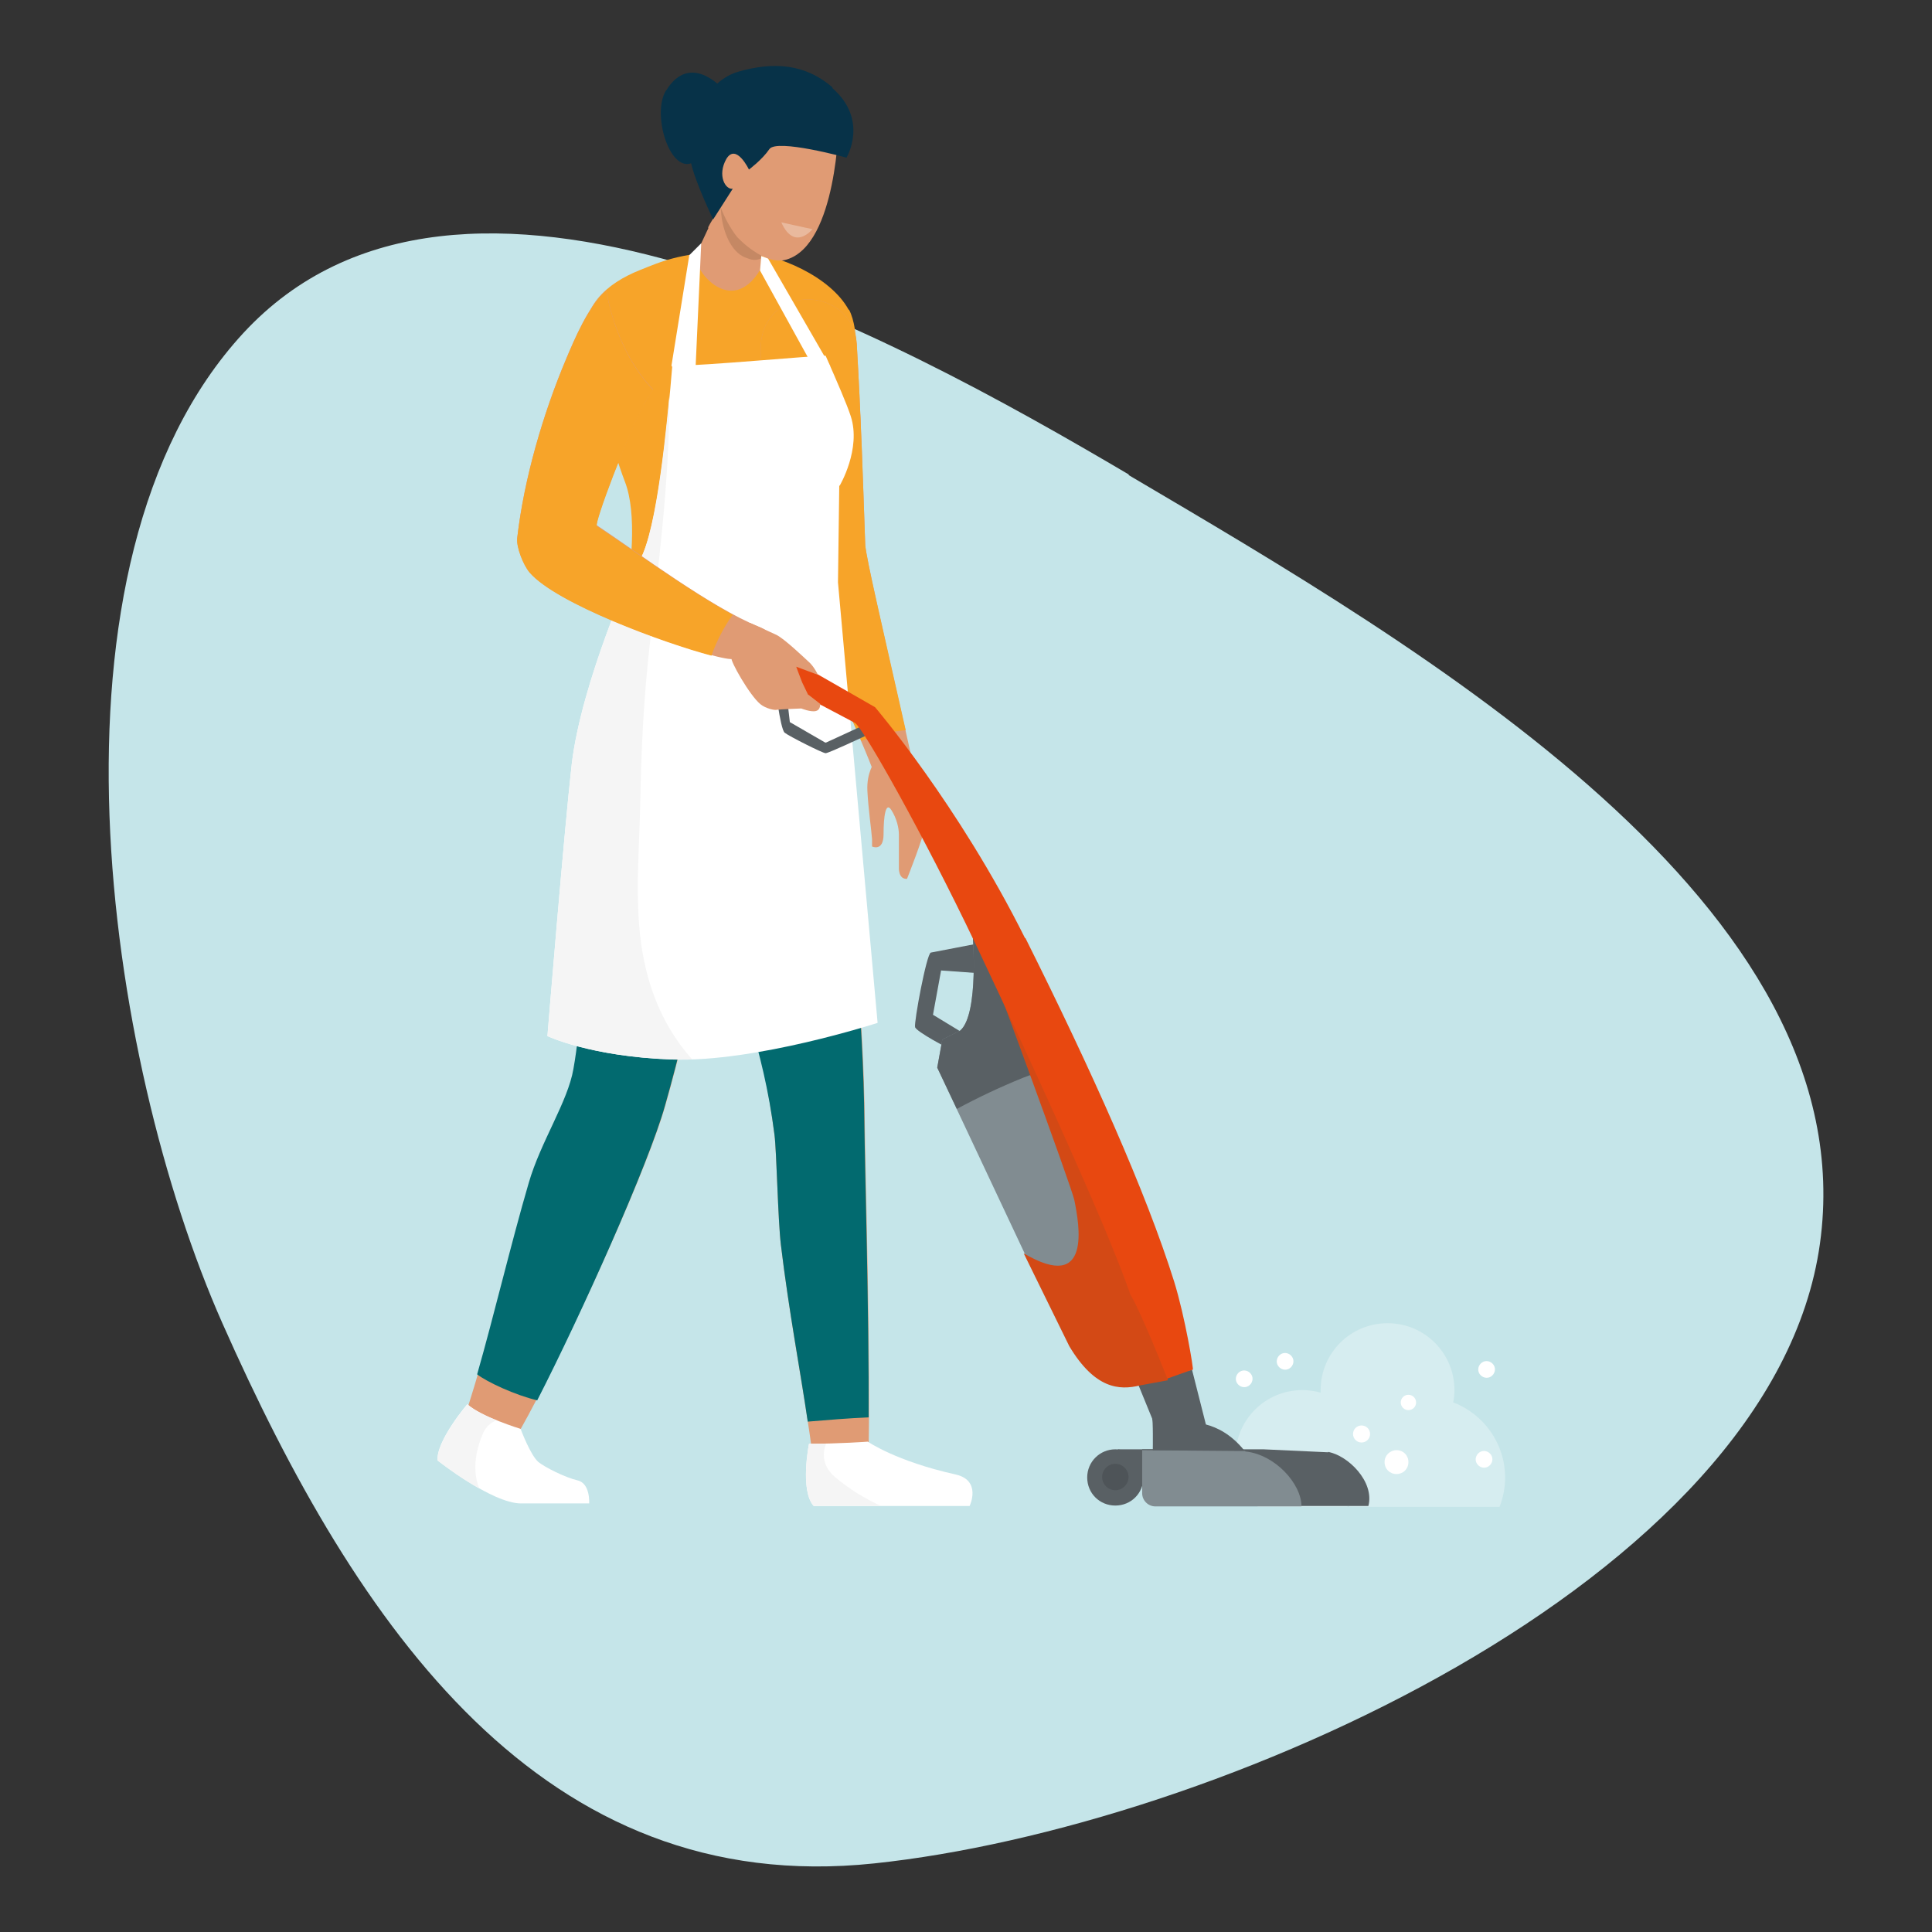 <?xml version="1.0" encoding="UTF-8"?> <svg xmlns="http://www.w3.org/2000/svg" id="Layer_2" data-name="Layer 2" version="1.1" viewBox="0 0 453.5 453.5"><rect x="0" y="0" width="453.5" height="453.5" fill="#333333" stroke="none"/><defs><style> .cls-1 { fill: #e09b74; } .cls-1, .cls-2, .cls-3, .cls-4, .cls-5, .cls-6, .cls-7, .cls-8, .cls-9, .cls-10, .cls-11, .cls-12, .cls-13, .cls-14, .cls-15, .cls-16 { stroke-width: 0px; } .cls-2 { opacity: 0; } .cls-2, .cls-9 { fill: #010101; } .cls-3 { fill: #c5e5e9; } .cls-4 { fill: #073248; } .cls-5 { fill: #d34915; } .cls-6 { opacity: .3; } .cls-6, .cls-13 { fill: #fff; } .cls-7 { fill: #f7a429; } .cls-8 { fill: #596064; } .cls-9 { opacity: 0; } .cls-10 { fill: #f5f5f5; } .cls-11 { fill: #c58864; } .cls-12 { fill: #4e5458; } .cls-14 { fill: #818c91; } .cls-15 { fill: #e84810; } .cls-16 { fill: #026a6f; } </style></defs><path class="cls-3" d="M265,111.4C208.7,78.2,108,23.1,57.1,78.2c-49.8,54-32.3,170.6-4.9,232.4,31.7,71.5,75.2,135,153,126.8,79.7-8.4,211-66.2,222-145.5,11-79.4-93.3-139.7-162.3-180.4Z"></path><g><path class="cls-6" d="M341.1,329.2c.2-.9.3-1.9.3-2.9,0-8.7-7-15.7-15.7-15.7s-15.7,7-15.7,15.7,0,.4,0,.6c-1.4-.4-2.8-.6-4.3-.6-8.7,0-15.7,7-15.7,15.7s2,8.8,5.3,11.7h20.9c.1-.1.3-.2.4-.3,0,.1,0,.2.1.3h35.3c.8-2.1,1.3-4.4,1.3-6.8,0-8.1-5-14.9-12.1-17.7Z"></path><g><path class="cls-1" d="M137.1,184.2c-2.1,23.1,2.3,44.2-1.5,65.5-1.3,7.7-7.4,16.9-10.2,26.5-5,17.1-11.5,41.3-15.7,54.5-1.3,4,1.3,23.1,10.5,8.2,8.7-14.2,31-61.8,36-79.5,6.8-23.8,10.9-48,17.1-72,6.6-26-33.6-30.8-36.1-3.2Z"></path><path class="cls-1" d="M197.7,184.6c-1.7-15.7-21.5-23.1-32.2-10.6-9.2,10.8-.7,26.1,2.7,37.8,6,20.4,10.9,33.5,13.6,54.6.5,3.9.8,20,1.5,25.8,2.4,19.8,5.9,36.6,7.5,50,.7,5.8-1.8,14.8,9.8,9.4,2.6-1.2,2.8,3.4,3.2-8,.7-22.1-.7-68.2-.8-79.6-.2-26.5-3.4-53-5.3-79.4Z"></path><path class="cls-16" d="M137.1,184.2c-2.1,23.1,1.3,45.5-2.5,66.7-1.3,7.7-7.7,17.1-10.5,26.8-4.1,14-8.2,31.3-12.1,44.9,2.3,1.8,9,4.9,14.1,6.1,10.3-20.1,26.1-55.3,30-69.2,6.8-23.8,10.9-48,17.1-72,6.6-26-33.6-30.8-36.1-3.2Z"></path><path class="cls-2" d="M137.1,184.2c-2.1,23.1,1.3,45.5-2.5,66.7-1.3,7.7-7.7,17.1-10.5,26.8-4.1,14-8.2,31.3-12.1,44.9,1.3,1,4.1,2.5,7.2,3.8,1.1-7.3,2.9-14.6,4.7-21.8,2.3-9.1,5.4-17.9,9-26.5,3.3-7.8,7.3-16.2,13.8-22,3.4-3.1,7.6-2.5,10.4-.3,6.2-22.7,10.2-45.6,16.1-68.4,6.6-26-33.6-30.8-36.1-3.2Z"></path><path class="cls-16" d="M197.7,184.6c-1.7-15.7-21.5-23.1-32.2-10.6-9.2,10.8-1.7,26.1,1.7,37.8,6,20.4,11.9,33.5,14.6,54.6.5,3.9.8,20,1.5,25.8,1.9,15.8,4.6,29.7,6.3,41.5,4.8-.4,9.5-.8,14.3-1,.1-23.8-.9-59-1-68.7-.2-26.5-3.4-53-5.3-79.4Z"></path><path class="cls-2" d="M202.5,246.4c-1-20.6-3.3-41.2-4.8-61.8-1.7-15.7-21.5-23.1-32.2-10.6-9.2,10.8-1.7,26.1,1.7,37.8,6,20.4,11.9,33.5,14.6,54.6.5,3.9.8,20,1.5,25.8,1.9,15.8,4.6,29.7,6.3,41.5,3.9-.4,7.7-.6,11.6-.8-4-8.4-7.1-17.1-8.5-26.5-1.3-8.8-1.5-17.7-1.8-26.5-.4-9.5,0-18.9,1.7-28.2,1-5.4,5.8-6.7,9.8-5.2Z"></path><path class="cls-16" d="M139,160.6s-4.3,16.8-1.9,25.9c3.5,13.4,17.2,18.2,28.7,18.2s32.3-4.3,32.3-9.3c0-9.1-1.4-22.7-2.6-33.8-.6-5.8-56.5-1-56.5-1Z"></path><path class="cls-7" d="M199.2,72.7c-4.2-7.7-16.6-13.2-25-13.5-13.5-.5-19.2,2.3-24,4.2-7.8,3.1-14.3,8.7-12.7,18,.2,1.5,5.9,23.2,9.2,31.7,5.7,14.8-5,51.3-5,51.3,0,0,3.1,13,39.4,9.9,16.2-1.4,15.6-6.6,15.6-6.6,0,0-3.4-28.3.3-50.7.3-2,7.2-5.3,4.3-25.8-.4-3.2.6-13.6-2-18.5Z"></path><path class="cls-9" d="M195.5,129.7c-6.5.3-13.1-.5-18.8-2-10.5-2.8-18.8-8.7-24.1-18.4-4.2-7.8-5.9-19.5-13.7-24.6-.3-.2-.6-.4-.9-.7,1.6,6.2,5.8,22.2,8.6,29.2,5.7,14.8-5,51.3-5,51.3,0,0,3.1,13,39.4,9.9,16.2-1.4,15.6-6.6,15.6-6.6,0,0-2.3-18.9-1.1-38Z"></path><path class="cls-1" d="M203.1,128.1c-.6-17.1-1-30.3-2-47.4-.7-11.2-16.1-14.4-21.3-4.5-3,5.9.2,14.6,1.3,20.5,2.6,14.6,2.8,28.5,7,42.8,3.3,11.3,12.5,30,16.7,41,1.2,3.1,9.7-.2,9-3.5-6.7-29.8-10.3-45-10.7-49Z"></path><path class="cls-7" d="M201.1,80.7c-.7-11.2-16.1-14.4-21.3-4.5-3,5.9.2,14.6,1.3,20.5,2.6,14.6,2.8,28.5,7,42.8,2.7,9.3,9.4,23.5,14.1,34.4,3.4-1.3,6.9-2.2,10.4-2.5-5.9-26.1-9.1-39.7-9.5-43.4-.6-17.1-1-30.3-2-47.4Z"></path><path class="cls-9" d="M200.1,143.7c.2-11.1.3-22-.6-33.1-.8-10-2.7-20.4-7.7-29.1.2,17.7.7,35.3.5,53,0,5.6-.1,11.2,0,16.8,2.7,6.6,5.9,13.8,8.7,20.1-1.4-9.5-1.1-19.5-.9-27.8Z"></path><path class="cls-1" d="M205.2,179s-1.8,2.4-1.6,6.6c.2,4.1,1,9.7,1.1,11.4v1.7s2.7,1.3,2.7-2.9c0-4.2.5-7.7,1.8-5.7,1.3,2,1.8,4.3,1.8,5.8,0,4.7,0,7.7,0,7.7,0,0-.2,2.8,1.9,2.7,0,0,4-10,4.3-12.6.3-2.6-1.6-11.1-3.7-14.7-.9-1.5-4.5-3.2-8.3,0Z"></path><path class="cls-13" d="M197.1,114s5.1-8.6,2.6-16.3c-.9-2.8-3.3-8.3-5.9-14.2-3.5,0-27.6,2.3-36,2.4-.9,10.8-3.7,44.5-9.2,47.4,0,0-12.1,26.7-14.4,46.1-1.8,15.9-5.7,63.8-5.7,63.8,0,0,10,4.8,29.2,5.5,19.7.7,48.3-8.6,48.3-8.6l-9.3-103.4.3-22.7Z"></path><path class="cls-10" d="M150.3,188.2c.2-11.3.7-22.6,1.9-33.9,2.1-20.4,5-40.7,4.9-61.2-1.3,14.1-4,37.8-8.5,40.2,0,0-12.1,26.7-14.4,46.1-1.8,15.9-5.7,63.8-5.7,63.8,0,0,10,4.8,29.2,5.5,1.5,0,3.2,0,4.8,0-7.8-8.7-11.6-19.6-12.5-31.9-.7-9.5.1-19.1.3-28.6Z"></path><g><path class="cls-8" d="M230.5,228.5l-1.6-6.9s-9.4,1.8-10.4,2c-1,.2-4,16.4-3.7,17.5s8,5.1,8,5.1l4.6-2.9-8.4-5.1,1.9-10.4,9.7.7Z"></path><path class="cls-8" d="M193.7,174.3l-8.3-4.8-1.2-10.4-2.4.6s1.3,11.5,2.4,12.3c1,.8,8.9,4.8,9.6,4.8s9.2-4,9.2-4l-.4-2.5-8.7,4Z"></path><polygon class="cls-8" points="267.1 324.8 274.5 342.9 285.5 344 279.8 321.5 267.1 324.8"></polygon><path class="cls-14" d="M228.3,219s1.6,19-2.9,22.9l-4.2,2.1-1.2,6.6,23.1,49.1,16.8.5-19-52.1-12.6-29.2Z"></path><path class="cls-2" d="M228.5,230.6c1.5-.5,3.1-.7,4.7-.4l-4.8-11.2s.5,5.8.2,11.6Z"></path><path class="cls-2" d="M224.8,242.2l-3.7,1.8-1.2,6.6,23.1,49.1,12.2.4c-6.2-6.9-10.7-15-14.9-23.2-5.8-11.3-11.2-22.8-15.5-34.7Z"></path><path class="cls-8" d="M228.3,219s1.6,19-2.9,22.9l-4.2,2.1-1.2,6.6,4.6,9.7c5-2.7,10.1-5.1,15.5-7.3.8-.3,1.6-.6,2.4-.9l-6.6-19-7.4-14.2Z"></path><path class="cls-5" d="M239.2,222.4l-8,1.1s20.4,55.1,21,58.3c1.1,5.5,4.2,21.9-11.9,12.4l10.7,21.8c6,10,11.7,10.4,16.6,9.2l6.5-1.2-1.9-24.4-33-76.9Z"></path><path class="cls-15" d="M240.6,220.2c-15.6-31.3-35.2-54.2-35.2-54.2l-17.1-9.8c-6,0-6.5,3.5-6.5,3.5l18.9,10c2,1.3,16.1,26.3,28.3,51.9,15.7,33.2,24.8,53.8,30,66.1,5,12,6.3,16.1,6.3,16.1,2.8,4.7,8.7,19.8,8.7,19.8,0,0,5.8-2.1,6-2.1s-1.8-12.3-4.4-20.7c-6.6-21-19.3-49.4-34.9-80.6Z"></path><rect class="cls-8" x="262.4" y="340.2" width="15.6" height="8.6"></rect><path class="cls-8" d="M261.8,340.2c-3.6,0-6.6,2.9-6.6,6.6s2.9,6.6,6.6,6.6,6.6-2.9,6.6-6.6-2.9-6.6-6.6-6.6Z"></path><path class="cls-12" d="M261.8,343.6c-1.7,0-3.1,1.4-3.1,3.1s1.4,3.1,3.1,3.1,3.1-1.4,3.1-3.1-1.4-3.1-3.1-3.1Z"></path><path class="cls-8" d="M311.8,340.9l-15.2-.7h0s-28.5,0-28.5,0v4.5c0,4.9,4,8.8,8.8,8.8h44.3c1.5-5.7-4.8-11.9-9.5-12.7Z"></path><path class="cls-14" d="M292.3,340.6l-24.2-.2v10.1c0,1.7,1.4,3.1,3.1,3.1h34.3c0-5.3-6.2-12.2-13.2-12.9Z"></path><path class="cls-8" d="M278.6,334c.3-.3.2,6.5.2,6.5h13.3c-6.2-7.7-13.5-6.5-13.5-6.5Z"></path><path class="cls-8" d="M270.4,333c.3-.3.2,7.4.2,7.4h13.3c-6.2-7.7-13.5-7.4-13.5-7.4Z"></path></g><path class="cls-1" d="M178.1,147.1c-11-4.4-28.1-17.2-38-23.8-.7-.5,7.3-21.7,11.1-28.5.6-1.1,1.3-2.2,2.1-3.4-5.8-6-9.5-14.8-11-23.3-4.2,3.7-7.5,11.6-9.4,16.1-5.4,12.8-9.9,28.1-11.5,42.1-.2,2.1,1.4,6.2,2.9,8,7.4,8.7,42.1,20.2,47.2,20.4,5.1.2,14.1-4.6,6.6-7.6Z"></path><path class="cls-7" d="M151.2,94.9c.6-1.1,1.3-2.2,2.1-3.4-5.8-6-9.5-14.8-11-23.3-4.2,3.7-7.5,11.6-9.4,16.1-5.4,12.8-9.9,28.1-11.5,42.1-.2,2.1,1.4,6.2,2.9,8,6.3,7.3,31.7,16.6,42.7,19.5,1.2-3.4,2.9-6.7,5-9.6-10.5-5.7-23.7-15.4-31.9-20.8-.7-.5,7.3-21.7,11.1-28.5Z"></path><path class="cls-9" d="M138.1,73.4c-2.2,3.7-4,7.9-5.2,10.8-5.4,12.8-9.9,28.1-11.5,42.1-.2,2.1,1.4,6.2,2.9,8,6.3,7.3,31.7,16.6,42.7,19.5.5-1.5,1.2-3,1.9-4.5-12.9-2.1-28.4-8.2-37.6-17.9-9.3-9.8,4.9-47.5,6.8-58Z"></path><path class="cls-13" d="M224.3,346.1c-14-3.1-20.6-7.7-20.6-7.7,0,0-6.7.5-13.8.5,0,0-2.2,10.9,1.1,14.6h36.6s2.9-6-3.3-7.4Z"></path><path class="cls-10" d="M193.9,338.9c-1.3,0-2.6,0-4,0,0,0-2.2,10.9,1.1,14.6h15.8c-3.9-1.8-7.5-4-10.8-6.8-2.8-2.4-3.1-5.3-2.1-7.8Z"></path><path class="cls-1" d="M189.7,163.1s-1.1-2.3-1.4-2.9c-.3-.7-1.4-3.7-1.4-3.7l5.1,1.9s-.8-1.7-1.9-2.8c-1.2-1.1-6-5.7-7.9-6.6-1.9-.9-6.2-2.8-6.2-2.8l-4.3,8.2c-.4.6,4.3,8.9,6.8,10.9,1.2,1,3.4,1.5,3.9,1.3.5-.1,5.7-.3,5.7-.3,0,0,2.2.9,3.4.6,1.2-.3,1-1.7,1-1.7l-2.7-2.1Z"></path><path class="cls-13" d="M135.6,347.5c-3-.7-7.7-3.1-9.2-4.3-1.9-1.6-4.2-7.8-4.2-7.8,0,0-9.2-2.8-12.5-5.8,0,0-7.3,8.5-7,13.2,0,0,12.8,10.1,19.6,10.1h16s.3-4.7-2.7-5.4Z"></path><path class="cls-10" d="M102.7,342.8s4.6,3.7,9.8,6.6c-1.6-4-1-8.6.9-13,.6-1.4,1.7-2.4,3.1-3-2.5-1-5.3-2.4-6.8-3.7,0,0-7.3,8.5-7,13.2Z"></path><g><path class="cls-1" d="M166.3,53.5c-.9,1.9-3,6.4-3,6.4-.4,3.8,8.4,14.5,15.1,3.5,0,0,1.1-9.8,1.4-11.1.3-1.3.5-2.1.5-2.1l-8.4-5.9s-4.8,7.2-5.7,9.1Z"></path><path class="cls-11" d="M169.2,48.4c0,4.9,2.1,10.8,5.9,12.1,1.1.4,1.9.8,3.5.2.3-3,1-7.6,1.2-8.4.3-1.3.5-2.1.5-2.1l-8.4-5.9s-1.1,1.3-2.8,4Z"></path><g><path class="cls-1" d="M170.6,24.8c-3.6,2.9-4.2,12.8-2.5,20.3,1.4,6.3,4.9,10.5,4.9,10.5,0,0,6.4,7,11.7,5.3,11.8-3.6,12.2-32.3,12.2-32.3,0,0-21.1-8-26.3-3.9Z"></path><path class="cls-4" d="M195.4,20.5c-6.5-5.6-13.9-6-22-3.7-9.3,2.6-12.4,15.5-11.3,21,.9,4.6,5.3,13.7,5.3,13.7l4.6-7.2c-1.7.3-3.7-3.1-1.5-7,2.3-3.8,5.3,2.5,5.3,2.5,0,0,3.1-2.3,4.8-4.8s18.1,2,18.1,2c0,0,5.3-8.8-3.3-16.3Z"></path><path class="cls-4" d="M156.3,21.3c-3.3,5.4.8,19,6,17,2.1-.8,1.1-1.5,4.4-5.8,5.6-7.2,2.9-11.7,2.9-11.7,0,0-7.6-8.7-13.2.4Z"></path></g></g></g><path class="cls-6" d="M190.7,53.8l-7.3-1.6c3.1,6.9,7.3,1.6,7.3,1.6Z"></path><path class="cls-13" d="M157.7,85.9c1.2,3.2,5.3,6.3,5.5,2,.2-4.3,1.4-30.8,1.4-30.8l-2.8,2.8-4.2,26Z"></path><polygon class="cls-13" points="178.7 60.1 178.4 63.5 191.3 86.9 194.9 86 180.3 60.7 178.7 60.1"></polygon></g><path class="cls-13" d="M327.8,340.4c-1.5,0-2.8,1.2-2.8,2.8s1.2,2.8,2.8,2.8,2.8-1.2,2.8-2.8-1.2-2.8-2.8-2.8Z"></path><circle class="cls-13" cx="319.6" cy="336.6" r="2"></circle><path class="cls-13" d="M347.3,340.9c-.9.6-1.2,1.8-.6,2.7s1.8,1.2,2.7.6c.9-.6,1.2-1.8.6-2.7-.6-.9-1.8-1.2-2.7-.6Z"></path><path class="cls-13" d="M347.9,319.8c-.9.6-1.2,1.8-.6,2.7.6.9,1.8,1.2,2.7.6.9-.6,1.2-1.8.6-2.7-.6-.9-1.8-1.2-2.7-.6Z"></path><path class="cls-13" d="M300.6,317.9c-.9.6-1.2,1.8-.6,2.7.6.9,1.8,1.2,2.7.6.9-.6,1.2-1.8.6-2.7-.6-.9-1.8-1.2-2.7-.6Z"></path><path class="cls-13" d="M291,322c-.9.6-1.2,1.8-.6,2.7s1.8,1.2,2.7.6c.9-.6,1.2-1.8.6-2.7-.6-.9-1.8-1.2-2.7-.6Z"></path><path class="cls-13" d="M330.6,327.4c-1,0-1.8.8-1.8,1.8s.8,1.8,1.8,1.8,1.8-.8,1.8-1.8-.8-1.8-1.8-1.8Z"></path></svg> 
